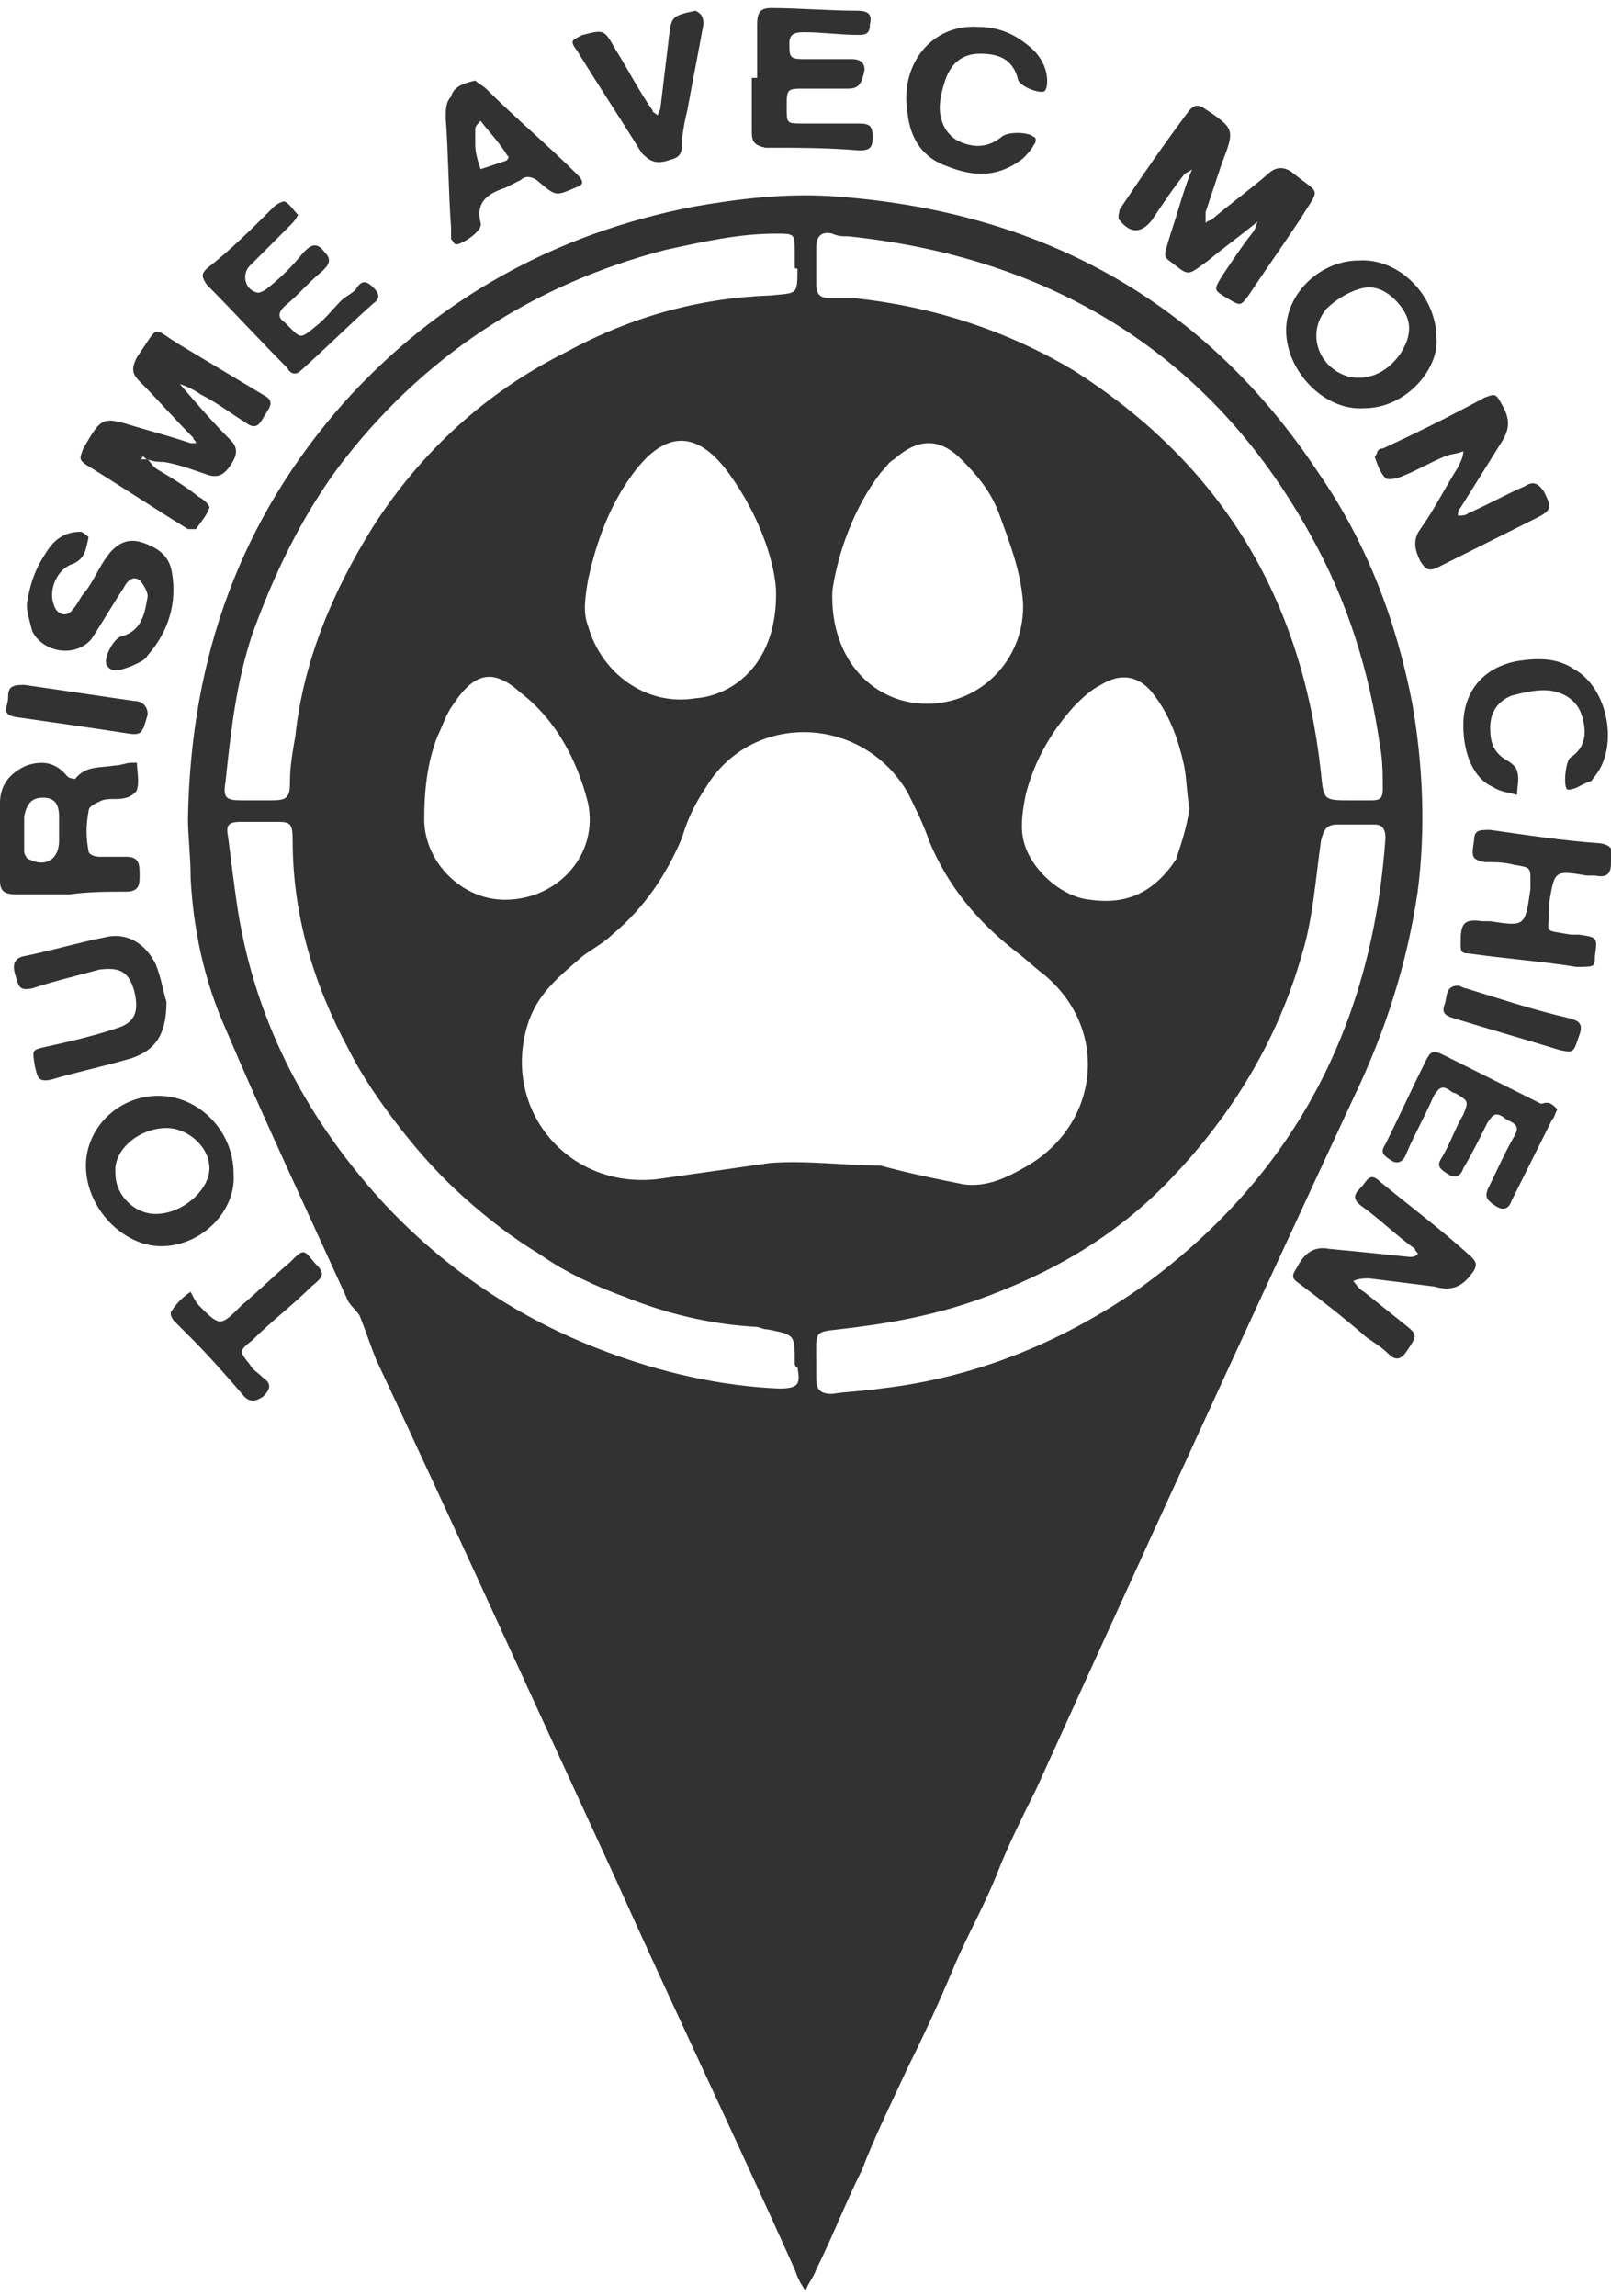 <?xml version="1.0" encoding="UTF-8"?> <!-- Generator: Adobe Illustrator 22.1.0, SVG Export Plug-In . SVG Version: 6.00 Build 0) --> <svg xmlns="http://www.w3.org/2000/svg" xmlns:xlink="http://www.w3.org/1999/xlink" width="40" height="57" id="Calque_1" x="0px" y="0px" viewBox="0 0 60 84.9" style="enable-background:new 0 0 60 84.9;" xml:space="preserve"> <style type="text/css"> .st0{fill:#323232;} </style> <g> <g> <path class="st0" d="M7,30.2c0.1-6.1,2-11.2,5.8-15.5c3.5-3.9,7.9-6.3,13-7.3c1.7-0.3,3.4-0.5,5.1-0.4c7.7,0.5,13.9,3.8,18.2,10.3 c1.8,2.6,2.9,5.5,3.5,8.6c0.4,2.3,0.5,4.7,0.2,7c-0.4,2.7-1.2,5.2-2.4,7.7c-4,8.6-7.9,17.1-11.8,25.7c-0.5,1-1,2-1.4,3 c-0.5,1.3-1.2,2.5-1.7,3.7c-0.5,1.2-1.1,2.5-1.7,3.7c-0.6,1.3-1.2,2.5-1.7,3.8c-0.6,1.2-1.1,2.5-1.7,3.7c-0.1,0.3-0.3,0.5-0.4,0.8 c-0.2-0.3-0.3-0.5-0.4-0.8c-2.2-4.9-4.5-9.7-6.7-14.6C19.9,63.1,17,56.7,14,50.3c-0.2-0.5-0.4-1.1-0.6-1.6 c-0.1-0.2-0.4-0.4-0.5-0.7c-1.5-3.3-3.1-6.7-4.5-10c-0.8-1.8-1.2-3.7-1.3-5.6C7.1,31.6,7,30.8,7,30.2z M35.9,43.8 c0.8,0.1,1.5-0.2,2.2-0.6c2.8-1.5,3.3-5.1,0.8-7.2c-0.4-0.3-0.7-0.6-1.1-0.9c-1.4-1.1-2.5-2.4-3.2-4.1c-0.2-0.6-0.5-1.2-0.8-1.8 c-1.7-2.9-5.8-3-7.5-0.2c-0.4,0.6-0.7,1.2-0.9,1.9c-0.6,1.4-1.4,2.6-2.6,3.6c-0.3,0.3-0.7,0.5-1.1,0.8c-0.8,0.7-1.6,1.3-2,2.4 c-1.1,3.2,1.4,6.3,4.8,5.9c1.4-0.2,2.8-0.4,4.2-0.6c1.4-0.1,2.8,0.1,4.1,0.1C33.9,43.4,34.9,43.6,35.9,43.8z M29.6,50.4 c0-1,0-1-1-1.2c-0.2,0-0.3-0.1-0.5-0.1c-1.7-0.1-3.3-0.5-4.8-1.1c-1.1-0.4-2.2-0.9-3.2-1.6c-1-0.6-1.9-1.3-2.8-2.1 c-0.9-0.8-1.7-1.7-2.4-2.6c-0.7-0.9-1.4-1.9-1.9-2.9c-1.3-2.4-2.1-5-2.1-7.8c0-0.7-0.1-0.7-0.7-0.7c-0.4,0-0.8,0-1.2,0 c-0.5,0-0.6,0.1-0.5,0.6c0.1,0.8,0.2,1.6,0.3,2.3c0.6,4.3,2.5,8,5.4,11.2c2.3,2.5,5.1,4.4,8.3,5.6c2.1,0.8,4.3,1.3,6.5,1.4 c0.8,0,0.8-0.2,0.7-0.8C29.6,50.6,29.6,50.5,29.6,50.4z M29.6,9.6C29.6,9.6,29.6,9.6,29.6,9.6c0-0.2,0-0.3,0-0.5 c0-0.7,0-0.7-0.7-0.7c-1.4,0-2.7,0.3-4.1,0.6c-5,1.3-9.1,4-12.2,8.1c-1.4,1.9-2.4,4-3.2,6.2c-0.6,1.8-0.8,3.6-1,5.5 c-0.1,0.6,0,0.7,0.6,0.7c0.4,0,0.7,0,1.1,0c0.6,0,0.7-0.1,0.7-0.7c0-0.6,0.1-1.1,0.2-1.7c0.3-2.8,1.4-5.4,2.9-7.8 c1.8-2.8,4.2-5,7.2-6.5c2.4-1.3,4.9-2,7.6-2.1c1-0.1,1,0,1-1C29.6,9.7,29.6,9.7,29.6,9.6z M31.6,8.5c-0.2,0-0.4,0-0.6-0.1 c-0.4-0.1-0.6,0.1-0.6,0.5c0,0.5,0,0.9,0,1.4c0,0.4,0.2,0.5,0.5,0.5c0.3,0,0.6,0,0.9,0c2.9,0.3,5.7,1.2,8.2,2.7 c5.5,3.5,8.5,8.5,9.2,15c0.1,1,0.1,1,1.1,1c0.3,0,0.6,0,0.8,0c0.3,0,0.4-0.1,0.4-0.4c0-0.5,0-1.1-0.1-1.6 c-0.4-2.8-1.2-5.4-2.6-7.9C45.1,12.9,39.2,9.3,31.6,8.5z M30.4,50.4c0,0.2,0,0.4,0,0.6c0,0.4,0.1,0.6,0.6,0.6 c0.6-0.1,1.2-0.1,1.8-0.2c3.5-0.4,6.7-1.7,9.6-3.7c5.7-4.1,8.7-9.7,9.2-16.8c0-0.3-0.1-0.5-0.4-0.5c-0.5,0-0.9,0-1.4,0 c-0.4,0-0.5,0.2-0.6,0.6c-0.2,1.4-0.3,2.9-0.7,4.2c-0.9,3.2-2.6,6-4.9,8.4c-2,2.1-4.4,3.5-7.2,4.5c-1.7,0.6-3.4,0.9-5.2,1.1 C30.3,49.3,30.4,49.3,30.4,50.4z M31,21.7c-0.1,2.6,1.6,4.3,3.7,4.2c2-0.1,3.5-1.8,3.4-3.8c-0.1-1.2-0.5-2.2-0.9-3.3 c-0.3-0.8-0.8-1.4-1.4-2c-0.8-0.8-1.6-0.8-2.5,0c-0.2,0.1-0.3,0.3-0.5,0.5C31.8,18.6,31.2,20.3,31,21.7z M28.9,21.6 c-0.1-1.2-0.7-2.8-1.7-4.2c-1.2-1.7-2.4-1.7-3.6-0.1c-0.9,1.2-1.4,2.6-1.7,4c-0.1,0.6-0.2,1.2,0,1.7c0.5,1.8,2.2,3,4,2.7 C27.3,25.6,29,24.4,28.9,21.6z M44.3,29.8c-0.1-0.5-0.1-1.1-0.2-1.6c-0.2-0.9-0.5-1.8-1.1-2.6c-0.5-0.7-1.2-0.9-2-0.4 c-0.4,0.2-0.7,0.5-1,0.8c-0.9,1-1.5,2.1-1.8,3.3c-0.1,0.5-0.2,1.1-0.1,1.6c0.2,1.1,1.4,2.2,2.5,2.3c1.4,0.2,2.4-0.3,3.2-1.5 C44,31.1,44.2,30.5,44.3,29.8z M18.8,33.2c2,0,3.5-1.7,3.1-3.6c-0.4-1.6-1.2-3.1-2.5-4.1c-1-0.9-1.7-0.8-2.5,0.4 c-0.3,0.4-0.4,0.8-0.6,1.2c-0.4,1-0.5,2.1-0.5,3.1C15.8,31.8,17.2,33.2,18.8,33.2z"></path> <path class="st0" d="M5.5,16.8c0.1,0.1,0.2,0.3,0.4,0.4c0.5,0.3,1,0.6,1.5,1c0.2,0.1,0.4,0.3,0.4,0.4c-0.1,0.3-0.3,0.5-0.5,0.8 c0,0-0.2,0-0.3,0c-1.3-0.8-2.5-1.6-3.8-2.4c-0.3-0.2-0.2-0.3-0.1-0.6c0.7-1.2,0.7-1.2,2-0.8c0.7,0.2,1.4,0.4,2,0.6 c0.1,0,0.2,0,0.2,0c0-0.1-0.1-0.1-0.1-0.2c-0.7-0.7-1.3-1.4-2-2.1c-0.3-0.3-0.3-0.5-0.1-0.9c0.9-1.3,0.5-1.1,1.7-0.4 c1,0.6,2,1.2,3,1.8c0.4,0.2,0.3,0.4,0.1,0.7c-0.2,0.3-0.3,0.7-0.8,0.3c-0.5-0.3-1-0.7-1.6-1c-0.3-0.2-0.5-0.3-0.8-0.4l0,0l0,0 c0.6,0.7,1.2,1.4,1.9,2.1c0.3,0.3,0.2,0.6,0,0.9c-0.2,0.3-0.4,0.5-0.8,0.4c-0.6-0.2-1.1-0.4-1.7-0.5C6,16.9,5.7,16.9,5.5,16.8 c-0.1,0-0.1-0.1-0.2-0.1c0,0,0,0.1-0.1,0.1C5.3,16.8,5.4,16.8,5.5,16.8z"></path> <path class="st0" d="M44.4,6c-0.1,0.1-0.2,0.1-0.3,0.2c-0.4,0.5-0.8,1.1-1.2,1.7c-0.4,0.5-0.8,0.5-1.2,0c-0.1-0.1,0-0.3,0-0.4 c0.8-1.2,1.7-2.5,2.6-3.7c0.2-0.2,0.3-0.2,0.5-0.1C46,4.5,46,4.5,45.5,5.8c-0.2,0.6-0.4,1.2-0.6,1.8c0,0.1,0,0.3,0,0.4 C44.9,8,45,7.9,45.1,7.9c0.7-0.6,1.4-1.1,2.1-1.7c0.3-0.3,0.6-0.3,0.9-0.1c1.1,0.9,1.1,0.5,0.3,1.8c-0.6,0.9-1.3,1.9-1.9,2.8 c-0.3,0.4-0.3,0.4-0.8,0.1c-0.5-0.3-0.5-0.3-0.2-0.8c0.4-0.6,0.8-1.2,1.2-1.7c0.1-0.2,0.1-0.3,0.2-0.5c0,0,0,0,0.1,0c0,0,0,0,0,0 c0,0-0.1,0-0.1,0.1c-0.6,0.5-1.3,1-1.9,1.5c-0.7,0.5-0.7,0.6-1.2,0.2c-0.5-0.4-0.5-0.2-0.2-1.2C43.9,7.5,44.1,6.7,44.4,6 c0-0.1,0-0.1,0-0.2C44.4,5.9,44.4,5.9,44.4,6z"></path> <path class="st0" d="M49.5,46.2c1.1,0.1,2,0.2,3,0.3c0.1,0,0.2,0,0.3-0.1c0-0.1-0.1-0.1-0.1-0.2c-0.7-0.5-1.3-1.1-2-1.6 c-0.4-0.3-0.2-0.5,0-0.7c0.2-0.2,0.3-0.6,0.7-0.2c1.1,0.9,2.3,1.8,3.4,2.8c0.2,0.2,0.2,0.3,0.1,0.5c-0.4,0.6-0.8,0.8-1.5,0.6 c-0.8-0.1-1.6-0.2-2.4-0.3c-0.2,0-0.4,0-0.6,0.1c0.1,0.1,0.2,0.3,0.4,0.4c0.5,0.4,1,0.8,1.5,1.2c0.5,0.4,0.5,0.4,0.1,1 c-0.2,0.3-0.4,0.4-0.7,0.1c-0.2-0.2-0.5-0.4-0.8-0.6c-0.8-0.7-1.7-1.4-2.5-2c-0.3-0.2-0.3-0.3-0.1-0.6 C48.6,46.3,49,46.1,49.5,46.2z"></path> <path class="st0" d="M2.6,33c-0.7,0-1.4,0-2,0C0.2,33,0,32.9,0,32.5c0-1,0-1.9,0-2.9C0,29,0.3,28.5,1,28.2 c0.6-0.2,1.1-0.1,1.5,0.4c0.1,0.1,0.3,0.1,0.3,0.1c0.4-0.5,0.9-0.4,1.5-0.5c0.2,0,0.4-0.1,0.6-0.1c0.1,0,0.2,0,0.2,0 c0,0.3,0.1,0.7,0,1c0,0.1-0.3,0.3-0.4,0.3c-0.3,0.1-0.6,0-0.9,0.1c-0.2,0.1-0.5,0.2-0.5,0.4c-0.1,0.5-0.1,1,0,1.5 c0,0.1,0.2,0.2,0.4,0.2c0.3,0,0.7,0,1,0c0.5,0,0.5,0.3,0.5,0.7c0,0.3,0,0.6-0.5,0.6C4,32.9,3.3,32.9,2.6,33 C2.6,32.9,2.6,33,2.6,33z M2.2,30.8C2.2,30.8,2.2,30.8,2.2,30.8c0-0.2,0-0.5,0-0.7c0-0.5-0.2-0.7-0.6-0.7c-0.4,0-0.6,0.2-0.7,0.7 c0,0.4,0,0.8,0,1.3c0,0.1,0.1,0.3,0.2,0.3c0.6,0.3,1.1,0,1.1-0.7C2.2,30.9,2.2,30.9,2.2,30.8z"></path> <path class="st0" d="M54.5,16.5c-0.2,0.1-0.5,0.1-0.7,0.2c-0.5,0.2-1,0.5-1.5,0.7c-0.2,0.1-0.6,0.2-0.7,0.1 c-0.2-0.2-0.3-0.5-0.4-0.8c0,0,0.1-0.1,0.1-0.2c0.1-0.1,0.1-0.1,0.2-0.1c1.3-0.6,2.5-1.2,3.8-1.9c0.3-0.1,0.4-0.2,0.6,0.2 c0.3,0.5,0.4,0.9,0,1.5c-0.5,0.8-1,1.6-1.5,2.4c-0.1,0.1-0.1,0.2-0.1,0.3c0.1,0,0.3,0,0.4-0.1c0.7-0.3,1.4-0.7,2.1-1 c0.3-0.2,0.5-0.1,0.7,0.2c0.3,0.6,0.3,0.7-0.3,1c-1.2,0.6-2.4,1.2-3.6,1.8c-0.4,0.2-0.5,0.1-0.7-0.2c-0.2-0.4-0.3-0.8,0-1.2 c0.5-0.7,0.9-1.5,1.4-2.3C54.4,16.9,54.5,16.7,54.5,16.5c0,0,0-0.1,0.1-0.1C54.6,16.4,54.6,16.5,54.5,16.5z"></path> <path class="st0" d="M6,46.1c-1.4,0-2.8-1.4-2.8-3c0-1.4,1.2-2.6,2.7-2.6c1.5,0,2.8,1.3,2.8,2.9C8.8,44.8,7.5,46.1,6,46.1z M5.8,44.9c1,0,2-0.9,2-1.7c0-0.8-0.8-1.5-1.6-1.5c-1,0-2,0.8-1.9,1.7C4.3,44.2,5,44.9,5.8,44.9z"></path> <path class="st0" d="M53.5,12.3c0.1,1.1-1.1,2.6-2.7,2.6c-1.5,0.1-2.9-1.4-2.9-2.9c0-1.4,1.3-2.6,2.7-2.6 C52.1,9.3,53.5,10.7,53.5,12.3z M51,10.4c-0.5,0-1.2,0.4-1.6,0.8c-0.5,0.6-0.5,1.4,0,2c0.8,0.9,2.1,0.7,2.8-0.4 c0.3-0.5,0.4-1,0.1-1.5C52,10.8,51.5,10.4,51,10.4z"></path> <path class="st0" d="M11.1,7.7C11,7.9,10.9,8,10.8,8.1c-0.5,0.5-1,1-1.5,1.5c-0.3,0.3-0.2,0.9,0.3,1c0.1,0,0.3-0.1,0.4-0.2 c0.5-0.4,0.9-0.8,1.3-1.3c0.3-0.3,0.5-0.4,0.8,0c0.3,0.3,0.1,0.5-0.1,0.7c-0.5,0.4-0.9,0.9-1.4,1.3c-0.2,0.2-0.3,0.4,0,0.6 c0.1,0.1,0.1,0.1,0.2,0.2c0.4,0.4,0.4,0.4,0.9,0c0.4-0.3,0.7-0.7,1-1c0.2-0.2,0.5-0.3,0.6-0.5c0.2-0.3,0.4-0.2,0.6,0 c0.2,0.2,0.3,0.4,0,0.6c-0.9,0.8-1.8,1.7-2.7,2.5c-0.2,0.2-0.4,0.1-0.5-0.1c-1-1-2-2.1-3-3.1c-0.2-0.3-0.2-0.4,0-0.6 C8.6,9,9.4,8.2,10.2,7.4c0.1-0.1,0.3-0.2,0.4-0.2C10.8,7.3,10.9,7.5,11.1,7.7z"></path> <path class="st0" d="M1,22.2c0.1-0.7,0.3-1.3,0.7-1.9C2,19.8,2.4,19.5,3,19.5c0.1,0,0.3,0.2,0.3,0.2c-0.1,0.4-0.1,0.8-0.6,1 c-0.6,0.2-0.9,1-0.7,1.5c0.1,0.4,0.5,0.5,0.7,0.2c0.2-0.2,0.3-0.5,0.5-0.7c0.3-0.4,0.5-0.9,0.8-1.3c0.3-0.4,0.7-0.7,1.3-0.5 c0.6,0.2,1,0.5,1.1,1.1c0.2,1.1-0.1,2.2-0.9,3.1c-0.1,0.2-0.4,0.3-0.6,0.4c-0.3,0.1-0.7,0.3-0.9,0c-0.2-0.2,0.2-1,0.5-1.1 c0.8-0.2,0.9-0.9,1-1.5c0-0.2-0.2-0.5-0.3-0.6c-0.3-0.2-0.5,0.1-0.6,0.3c-0.4,0.6-0.8,1.3-1.2,1.9c-0.6,0.7-1.8,0.5-2.2-0.3 C1.1,22.8,1,22.5,1,22.2z"></path> <path class="st0" d="M58,41c-0.1,0.2-0.1,0.3-0.2,0.4c-0.5,1-1,2-1.5,3c-0.1,0.3-0.3,0.4-0.6,0.2c-0.3-0.2-0.4-0.3-0.3-0.6 c0.3-0.6,0.6-1.3,1-2c0.3-0.5-0.2-0.5-0.4-0.7c-0.3-0.2-0.4-0.1-0.6,0.2c-0.3,0.6-0.6,1.2-0.9,1.7c-0.1,0.3-0.3,0.4-0.6,0.2 c-0.3-0.2-0.4-0.3-0.2-0.6c0.3-0.5,0.5-1.1,0.8-1.6c0.2-0.5,0.2-0.5-0.3-0.8c-0.1,0-0.2-0.1-0.2-0.1c-0.3-0.2-0.4-0.1-0.6,0.2 c-0.3,0.7-0.7,1.4-1,2.1c-0.1,0.3-0.3,0.5-0.6,0.3c-0.3-0.2-0.4-0.3-0.2-0.6c0.5-1,1-2.1,1.5-3.1c0.2-0.4,0.3-0.4,0.7-0.2 c1.2,0.6,2.4,1.2,3.6,1.8C57.7,40.7,57.8,40.8,58,41z"></path> <path class="st0" d="M58.7,35.7c-1.2-0.2-2.6-0.3-4-0.5c-0.3,0-0.3-0.1-0.3-0.4c0-0.7,0.1-0.9,0.8-0.8c0.1,0,0.2,0,0.3,0 c1.3,0.2,1.3,0.2,1.5-1.2c0-0.1,0-0.2,0-0.3C57,32,57,32,56.4,31.9c-0.4-0.1-0.7-0.1-1.1-0.1c-0.5-0.1-0.5-0.2-0.4-0.8 c0-0.4,0.2-0.4,0.6-0.4c1.4,0.2,2.7,0.4,4.1,0.5c0.6,0.1,0.4,0.4,0.4,0.7c0,0.4-0.1,0.6-0.6,0.5c-0.1,0-0.2,0-0.3,0 c-1.2-0.2-1.2-0.2-1.4,1c0,0.1,0,0.1,0,0.2c0,1-0.3,0.8,0.8,1c0.1,0,0.2,0,0.3,0c0.7,0.1,0.7,0.1,0.6,0.8 C59.4,35.7,59.4,35.7,58.7,35.7z"></path> <path class="st0" d="M28.2,2.6c0-0.7,0-1.4,0-2c0-0.4,0.1-0.6,0.5-0.6c1.1,0,2.1,0.1,3.2,0.1c0.4,0,0.6,0.1,0.5,0.5 C32.4,0.9,32.3,1,32,1c-0.7,0-1.4-0.1-2-0.1c-0.3,0-0.6,0-0.6,0.4c0,0.5,0,0.6,0.5,0.6c0.6,0,1.2,0,1.8,0c0.3,0,0.5,0.1,0.5,0.4 C32.1,2.8,32,3,31.6,3c-0.5,0-1.1,0-1.6,0c-0.7,0-0.7,0-0.7,0.7c0,0.6,0,0.6,0.6,0.6c0.7,0,1.4,0,2.1,0c0.4,0,0.5,0.1,0.5,0.5 c0,0.4-0.1,0.5-0.5,0.5c-1.2-0.1-2.3-0.1-3.5-0.1C28.1,5.1,28,5,28,4.6c0-0.7,0-1.4,0-2C28.1,2.6,28.1,2.6,28.2,2.6z"></path> <path class="st0" d="M17.7,2.7C17.8,2.8,18,2.9,18.1,3c1.1,1.1,2.3,2.1,3.4,3.2c0.3,0.3,0.2,0.4-0.1,0.5C20.7,7,20.7,7,20.1,6.5 c-0.2-0.2-0.5-0.3-0.7-0.1c-0.2,0.1-0.4,0.2-0.6,0.3c-0.6,0.2-1.1,0.5-0.9,1.3c0.1,0.3-0.7,0.8-0.9,0.8c-0.1,0-0.1-0.1-0.2-0.2 c0-0.1,0-0.3,0-0.4c-0.1-1.4-0.1-2.8-0.2-4.1c0-0.3,0-0.6,0.2-0.8C16.9,2.9,17.3,2.8,17.7,2.7z M17.9,4.2 c-0.1,0.1-0.2,0.2-0.2,0.3c0,0.2,0,0.4,0,0.6c0,0.3,0.1,0.6,0.2,0.9c0.3-0.1,0.6-0.2,0.9-0.3c0.1,0,0.2-0.2,0.1-0.2 C18.6,5,18.2,4.6,17.9,4.2z"></path> <path class="st0" d="M6.2,37c0,1.2-0.4,1.8-1.3,2.1c-1,0.3-2,0.5-3,0.8c-0.5,0.1-0.5-0.1-0.6-0.5c-0.1-0.6-0.1-0.6,0.3-0.7 c0.9-0.2,1.8-0.4,2.7-0.7c0.7-0.2,0.9-0.6,0.7-1.4c-0.2-0.7-0.5-0.9-1.3-0.8C3,36,2.1,36.2,1.2,36.5c-0.5,0.1-0.5-0.1-0.6-0.4 c-0.1-0.3-0.2-0.7,0.3-0.8c1-0.2,2-0.5,3-0.7c0.8-0.2,1.5,0.2,1.9,1C6,36.1,6.1,36.7,6.2,37z"></path> <path class="st0" d="M36.4,0.7c0.7,0,1.3,0.2,1.9,0.7C38.7,1.7,39,2.2,39,2.7C39,2.8,39,3,38.9,3.1c-0.2,0.1-1-0.2-1-0.5 c-0.2-0.7-0.7-0.9-1.4-0.9c-0.7,0-1.1,0.4-1.3,1c-0.1,0.3-0.2,0.7-0.2,1c0,0.6,0.3,1.1,0.8,1.3c0.5,0.2,1,0.2,1.5-0.2 c0.2-0.2,1-0.2,1.2,0c0.1,0,0.1,0.2,0,0.3c-0.1,0.2-0.3,0.4-0.4,0.5c-0.9,0.7-1.8,0.7-2.8,0.3c-0.9-0.3-1.4-1-1.5-2 C33.5,2.1,34.7,0.6,36.4,0.7z"></path> <path class="st0" d="M54.5,26.7c0-1.3,0.8-2.2,2.1-2.4c0.7-0.1,1.4-0.1,2,0.3c1.3,0.7,1.7,2.9,0.8,4c-0.1,0.1-0.1,0.2-0.2,0.2 c-0.3,0.1-0.5,0.3-0.8,0.3c-0.2,0-0.1-1.1,0.1-1.2c0.6-0.4,0.6-1,0.4-1.6c-0.2-0.6-0.8-0.9-1.4-0.9c-0.4,0-0.8,0.1-1.2,0.2 c-0.5,0.2-0.8,0.6-0.8,1.2c0,0.5,0.1,0.9,0.6,1.2c0.2,0.1,0.4,0.3,0.4,0.4c0.1,0.3,0,0.6,0,0.9c-0.3-0.1-0.6-0.1-0.9-0.3 C54.9,28.7,54.5,27.8,54.5,26.7z"></path> <path class="st0" d="M26.2,0.6c-0.2,1.1-0.4,2.1-0.6,3.2c-0.1,0.4-0.2,0.9-0.2,1.3c0,0.5-0.3,0.5-0.6,0.6c-0.4,0.1-0.6,0-0.9-0.3 c-0.8-1.3-1.6-2.5-2.4-3.8c-0.3-0.4-0.2-0.4,0.2-0.6c0.8-0.2,0.8-0.2,1.2,0.5c0.5,0.8,0.9,1.6,1.4,2.3c0,0.1,0.1,0.1,0.2,0.2 c0-0.1,0.1-0.2,0.1-0.3c0.1-0.8,0.2-1.7,0.3-2.5c0.1-0.9,0.1-0.9,1-1.1C26.1,0.2,26.2,0.3,26.2,0.6z"></path> <path class="st0" d="M7.1,47.8c0.1,0.2,0.2,0.4,0.3,0.5c0.8,0.8,0.8,0.8,1.6,0c0.6-0.5,1.2-1.1,1.8-1.6c0.5-0.5,0.5-0.5,0.9,0 c0.4,0.4,0.4,0.5-0.1,0.9c-0.7,0.7-1.5,1.3-2.2,2C8.9,50,8.9,50,9.3,50.5c0.1,0.2,0.3,0.3,0.5,0.5c0.3,0.2,0.3,0.4,0,0.7 c-0.3,0.2-0.5,0.2-0.7,0c-0.6-0.7-1.3-1.5-2-2.2c-0.2-0.2-0.4-0.4-0.6-0.6c-0.1-0.1-0.2-0.3-0.1-0.4C6.6,48.2,6.8,48,7.1,47.8z"></path> <path class="st0" d="M4.7,27c-1.3-0.2-2.7-0.4-4.1-0.6C0,26.3,0.3,26,0.3,25.7c0-0.4,0.1-0.5,0.6-0.5c1.4,0.2,2.7,0.4,4.1,0.6 c0.3,0,0.5,0.2,0.5,0.5C5.3,27,5.3,27.1,4.7,27z"></path> <path class="st0" d="M54.3,36.4c0.1,0,0.2,0.1,0.3,0.1c1.3,0.4,2.5,0.8,3.8,1.1c0.4,0.1,0.6,0.2,0.4,0.7c-0.2,0.6-0.2,0.6-0.7,0.5 c-1.3-0.4-2.7-0.8-4-1.2c-0.3-0.1-0.4-0.2-0.3-0.5C53.9,36.9,53.8,36.4,54.3,36.4z"></path> </g> </g> </svg> 